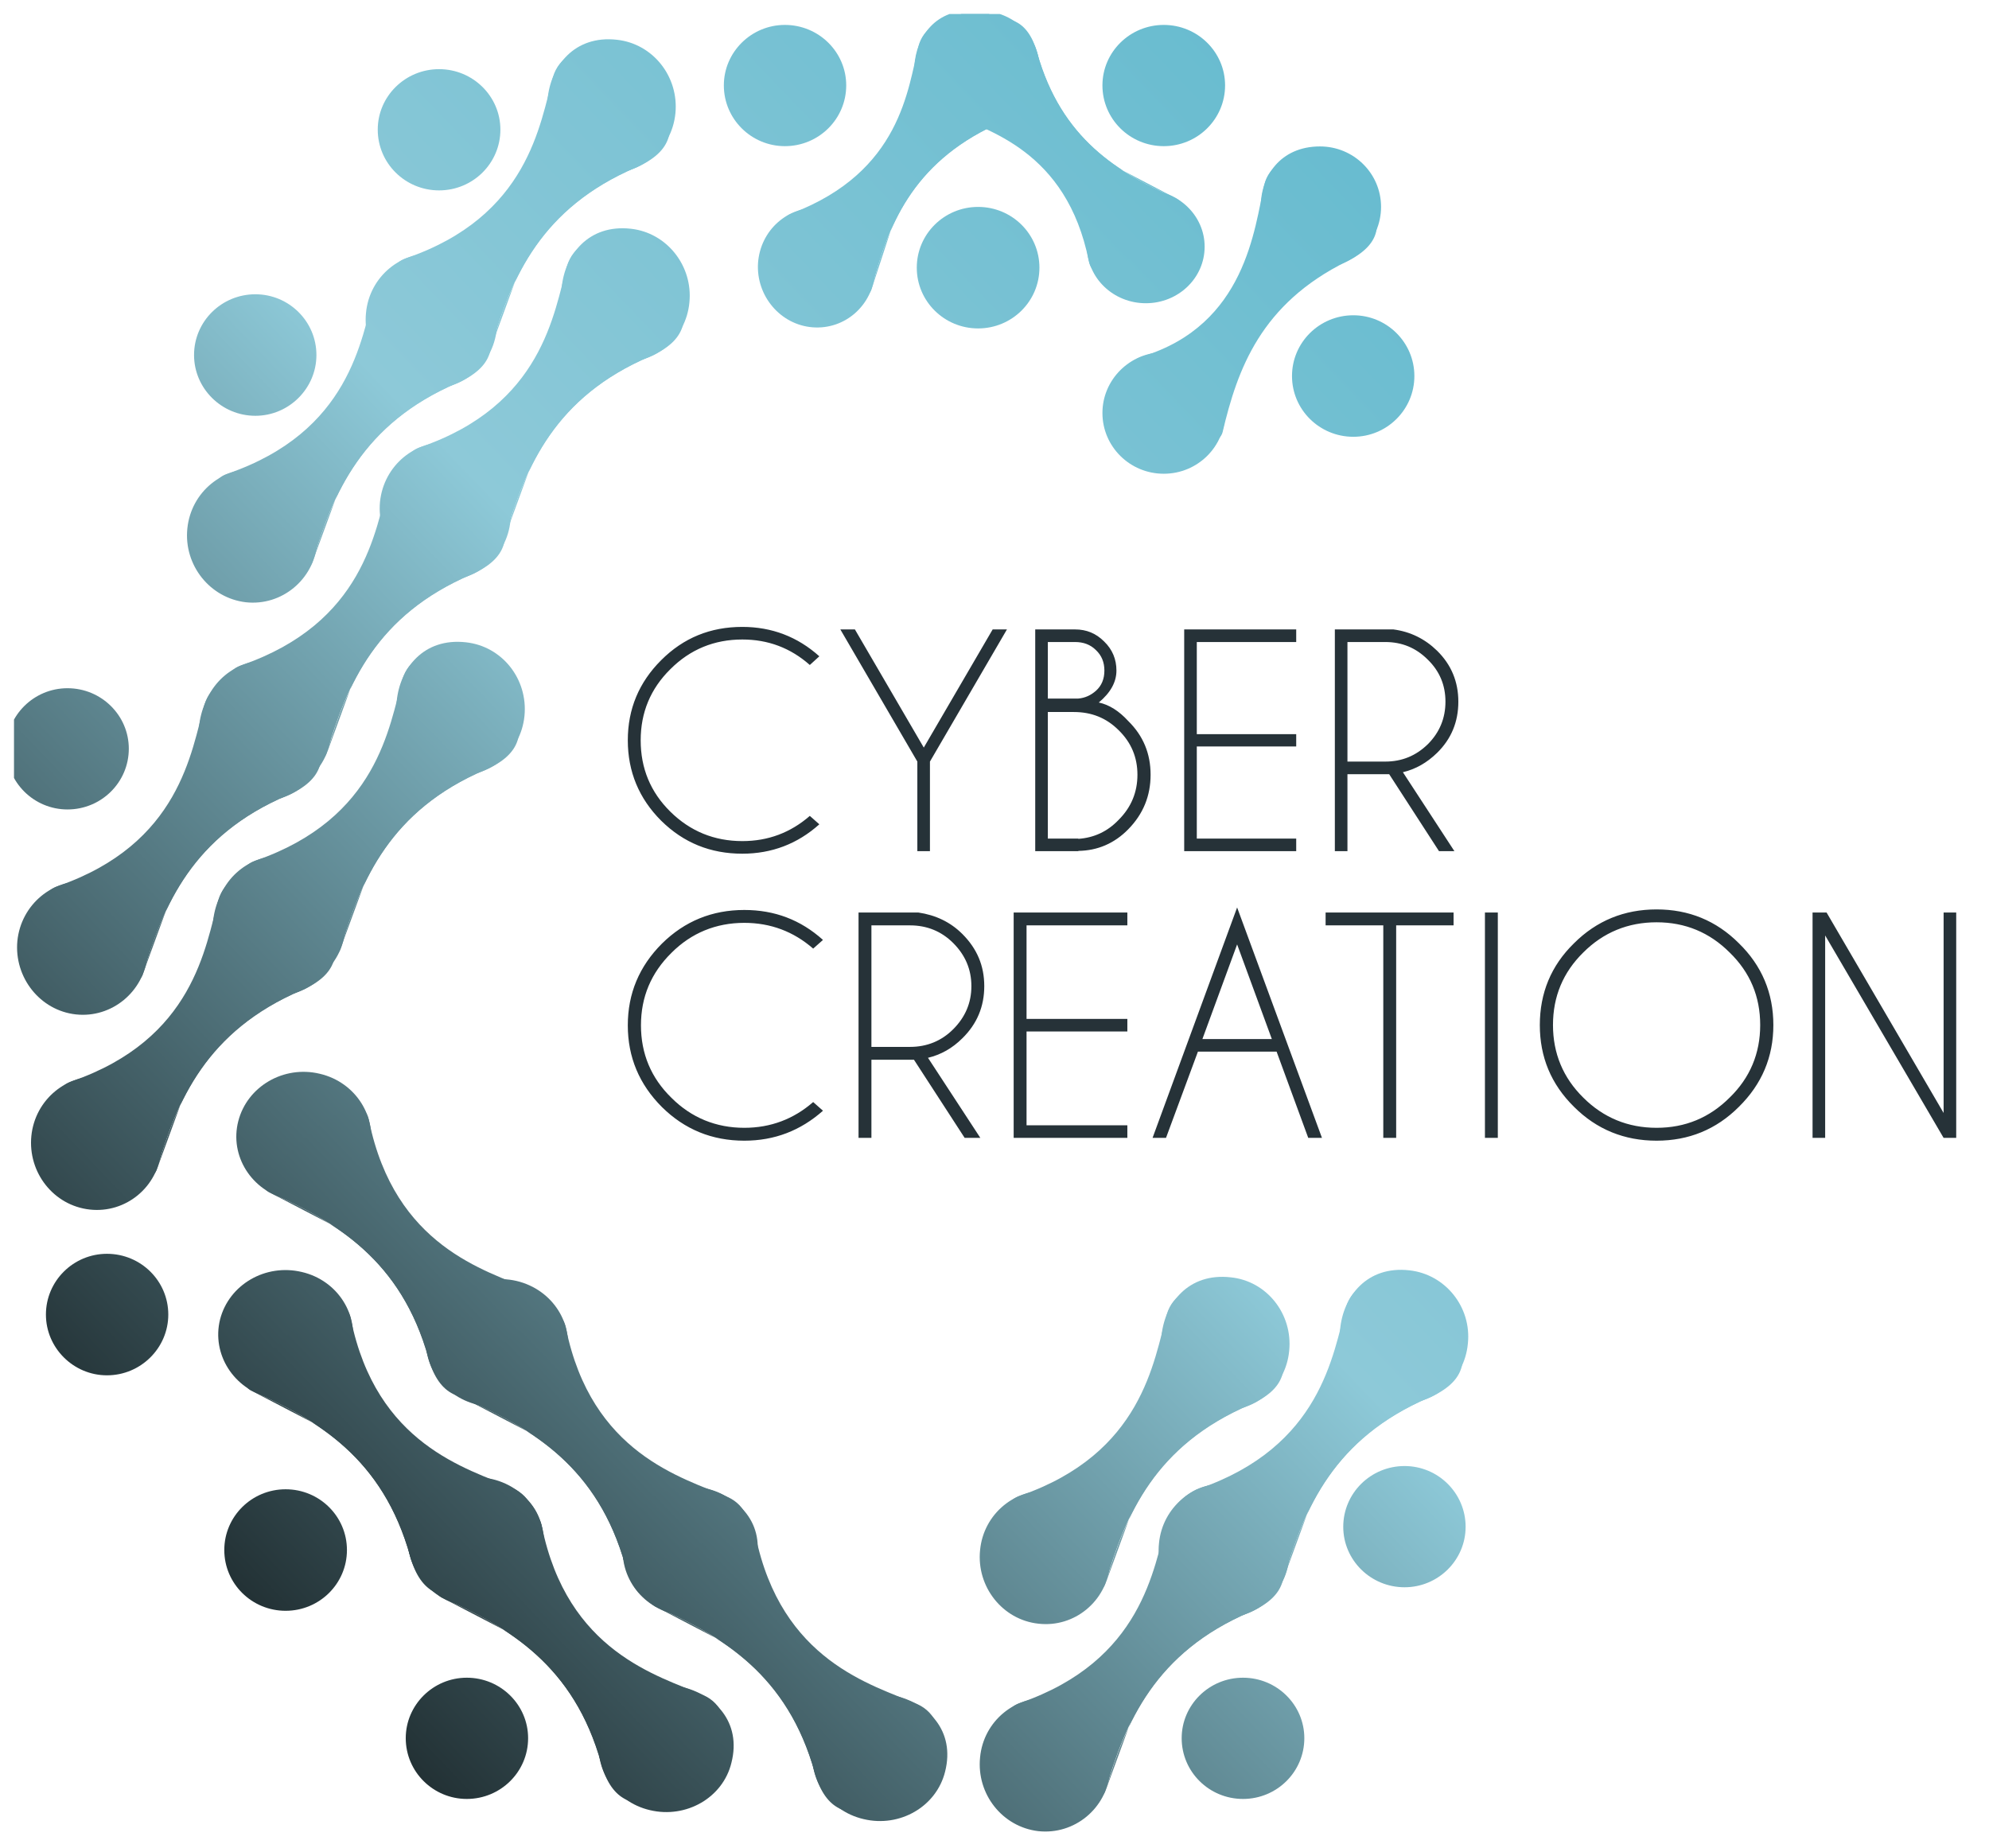<svg width="71.031" height="66" viewBox="0 0 71.031 66" fill="none" xmlns="http://www.w3.org/2000/svg" xmlns:xlink="http://www.w3.org/1999/xlink">
	<defs>
		<clipPath id="clip6_25895">
			<rect id="Logo" rx="0" width="70.029" height="65" transform="translate(0.5 0.5)" fill="white" fill-opacity="0"/>
		</clipPath>
		<linearGradient x1="60.377" y1="-5.303" x2="-5.681" y2="58.028" id="paint_linear_6_25810_0" gradientUnits="userSpaceOnUse">
			<stop stop-color="#55B5CB"/>
			<stop offset="0.51" stop-color="#8DC9D8"/>
			<stop offset="1" stop-color="#000000"/>
		</linearGradient>
		<linearGradient x1="61.399" y1="-4.259" x2="-4.659" y2="59.073" id="paint_linear_6_25811_0" gradientUnits="userSpaceOnUse">
			<stop stop-color="#55B5CB"/>
			<stop offset="0.51" stop-color="#8DC9D8"/>
			<stop offset="1" stop-color="#000000"/>
		</linearGradient>
		<linearGradient x1="64.011" y1="-1.589" x2="-2.048" y2="61.743" id="paint_linear_6_25812_0" gradientUnits="userSpaceOnUse">
			<stop stop-color="#55B5CB"/>
			<stop offset="0.51" stop-color="#8DC9D8"/>
			<stop offset="1" stop-color="#000000"/>
		</linearGradient>
		<linearGradient x1="85.621" y1="20.529" x2="19.563" y2="83.861" id="paint_linear_6_25813_0" gradientUnits="userSpaceOnUse">
			<stop stop-color="#55B5CB"/>
			<stop offset="0.51" stop-color="#8DC9D8"/>
			<stop offset="1" stop-color="#000000"/>
		</linearGradient>
		<linearGradient x1="86.648" y1="21.582" x2="20.59" y2="84.914" id="paint_linear_6_25814_0" gradientUnits="userSpaceOnUse">
			<stop stop-color="#55B5CB"/>
			<stop offset="0.51" stop-color="#8DC9D8"/>
			<stop offset="1" stop-color="#000000"/>
		</linearGradient>
		<linearGradient x1="73.243" y1="7.863" x2="7.184" y2="71.195" id="paint_linear_6_25815_0" gradientUnits="userSpaceOnUse">
			<stop stop-color="#55B5CB"/>
			<stop offset="0.51" stop-color="#8DC9D8"/>
			<stop offset="1" stop-color="#000000"/>
		</linearGradient>
		<linearGradient x1="66.72" y1="1.183" x2="0.661" y2="64.515" id="paint_linear_6_25816_0" gradientUnits="userSpaceOnUse">
			<stop stop-color="#55B5CB"/>
			<stop offset="0.51" stop-color="#8DC9D8"/>
			<stop offset="1" stop-color="#000000"/>
		</linearGradient>
		<linearGradient x1="59.391" y1="-6.316" x2="-6.668" y2="57.016" id="paint_linear_6_25817_0" gradientUnits="userSpaceOnUse">
			<stop stop-color="#55B5CB"/>
			<stop offset="0.51" stop-color="#8DC9D8"/>
			<stop offset="1" stop-color="#000000"/>
		</linearGradient>
		<linearGradient x1="55.571" y1="-10.221" x2="-10.487" y2="53.111" id="paint_linear_6_25818_0" gradientUnits="userSpaceOnUse">
			<stop stop-color="#55B5CB"/>
			<stop offset="0.51" stop-color="#8DC9D8"/>
			<stop offset="1" stop-color="#000000"/>
		</linearGradient>
		<linearGradient x1="55.499" y1="-10.297" x2="-10.559" y2="53.035" id="paint_linear_6_25819_0" gradientUnits="userSpaceOnUse">
			<stop stop-color="#55B5CB"/>
			<stop offset="0.51" stop-color="#8DC9D8"/>
			<stop offset="1" stop-color="#000000"/>
		</linearGradient>
		<linearGradient x1="48.955" y1="-16.994" x2="-17.103" y2="46.338" id="paint_linear_6_25820_0" gradientUnits="userSpaceOnUse">
			<stop stop-color="#55B5CB"/>
			<stop offset="0.51" stop-color="#8DC9D8"/>
			<stop offset="1" stop-color="#000000"/>
		</linearGradient>
		<linearGradient x1="60.843" y1="-4.828" x2="-5.215" y2="58.503" id="paint_linear_6_25821_0" gradientUnits="userSpaceOnUse">
			<stop stop-color="#55B5CB"/>
			<stop offset="0.51" stop-color="#8DC9D8"/>
			<stop offset="1" stop-color="#000000"/>
		</linearGradient>
		<linearGradient x1="52.012" y1="-13.866" x2="-14.046" y2="49.466" id="paint_linear_6_25822_0" gradientUnits="userSpaceOnUse">
			<stop stop-color="#55B5CB"/>
			<stop offset="0.51" stop-color="#8DC9D8"/>
			<stop offset="1" stop-color="#000000"/>
		</linearGradient>
		<linearGradient x1="58.096" y1="-7.642" x2="-7.962" y2="55.69" id="paint_linear_6_25823_0" gradientUnits="userSpaceOnUse">
			<stop stop-color="#55B5CB"/>
			<stop offset="0.51" stop-color="#8DC9D8"/>
			<stop offset="1" stop-color="#000000"/>
		</linearGradient>
		<linearGradient x1="54.594" y1="-11.225" x2="-11.464" y2="52.107" id="paint_linear_6_25824_0" gradientUnits="userSpaceOnUse">
			<stop stop-color="#55B5CB"/>
			<stop offset="0.51" stop-color="#8DC9D8"/>
			<stop offset="1" stop-color="#000000"/>
		</linearGradient>
		<linearGradient x1="54.451" y1="-11.371" x2="-11.607" y2="51.961" id="paint_linear_6_25825_0" gradientUnits="userSpaceOnUse">
			<stop stop-color="#55B5CB"/>
			<stop offset="0.51" stop-color="#8DC9D8"/>
			<stop offset="1" stop-color="#000000"/>
		</linearGradient>
		<linearGradient x1="51.895" y1="-13.989" x2="-14.163" y2="49.343" id="paint_linear_6_25826_0" gradientUnits="userSpaceOnUse">
			<stop stop-color="#55B5CB"/>
			<stop offset="0.51" stop-color="#8DC9D8"/>
			<stop offset="1" stop-color="#000000"/>
		</linearGradient>
		<linearGradient x1="52.784" y1="-13.077" x2="-13.274" y2="50.255" id="paint_linear_6_25827_0" gradientUnits="userSpaceOnUse">
			<stop stop-color="#55B5CB"/>
			<stop offset="0.51" stop-color="#8DC9D8"/>
			<stop offset="1" stop-color="#000000"/>
		</linearGradient>
		<linearGradient x1="52.291" y1="-13.583" x2="-13.768" y2="49.749" id="paint_linear_6_25828_0" gradientUnits="userSpaceOnUse">
			<stop stop-color="#55B5CB"/>
			<stop offset="0.51" stop-color="#8DC9D8"/>
			<stop offset="1" stop-color="#000000"/>
		</linearGradient>
		<linearGradient x1="52.473" y1="-13.395" x2="-13.585" y2="49.936" id="paint_linear_6_25829_0" gradientUnits="userSpaceOnUse">
			<stop stop-color="#55B5CB"/>
			<stop offset="0.51" stop-color="#8DC9D8"/>
			<stop offset="1" stop-color="#000000"/>
		</linearGradient>
		<linearGradient x1="82.945" y1="17.791" x2="16.887" y2="81.122" id="paint_linear_6_25830_0" gradientUnits="userSpaceOnUse">
			<stop stop-color="#55B5CB"/>
			<stop offset="0.51" stop-color="#8DC9D8"/>
			<stop offset="1" stop-color="#000000"/>
		</linearGradient>
		<linearGradient x1="83.705" y1="18.569" x2="17.647" y2="81.902" id="paint_linear_6_25831_0" gradientUnits="userSpaceOnUse">
			<stop stop-color="#55B5CB"/>
			<stop offset="0.51" stop-color="#8DC9D8"/>
			<stop offset="1" stop-color="#000000"/>
		</linearGradient>
		<linearGradient x1="83.275" y1="18.131" x2="17.216" y2="81.463" id="paint_linear_6_25832_0" gradientUnits="userSpaceOnUse">
			<stop stop-color="#55B5CB"/>
			<stop offset="0.51" stop-color="#8DC9D8"/>
			<stop offset="1" stop-color="#000000"/>
		</linearGradient>
		<linearGradient x1="83.497" y1="18.357" x2="17.439" y2="81.689" id="paint_linear_6_25833_0" gradientUnits="userSpaceOnUse">
			<stop stop-color="#55B5CB"/>
			<stop offset="0.51" stop-color="#8DC9D8"/>
			<stop offset="1" stop-color="#000000"/>
		</linearGradient>
		<linearGradient x1="82.173" y1="17.004" x2="16.115" y2="80.337" id="paint_linear_6_25834_0" gradientUnits="userSpaceOnUse">
			<stop stop-color="#55B5CB"/>
			<stop offset="0.51" stop-color="#8DC9D8"/>
			<stop offset="1" stop-color="#000000"/>
		</linearGradient>
		<linearGradient x1="82.937" y1="17.784" x2="16.879" y2="81.116" id="paint_linear_6_25835_0" gradientUnits="userSpaceOnUse">
			<stop stop-color="#55B5CB"/>
			<stop offset="0.51" stop-color="#8DC9D8"/>
			<stop offset="1" stop-color="#000000"/>
		</linearGradient>
		<linearGradient x1="82.508" y1="17.345" x2="16.45" y2="80.677" id="paint_linear_6_25836_0" gradientUnits="userSpaceOnUse">
			<stop stop-color="#55B5CB"/>
			<stop offset="0.51" stop-color="#8DC9D8"/>
			<stop offset="1" stop-color="#000000"/>
		</linearGradient>
		<linearGradient x1="82.729" y1="17.571" x2="16.671" y2="80.903" id="paint_linear_6_25837_0" gradientUnits="userSpaceOnUse">
			<stop stop-color="#55B5CB"/>
			<stop offset="0.51" stop-color="#8DC9D8"/>
			<stop offset="1" stop-color="#000000"/>
		</linearGradient>
		<linearGradient x1="79.21" y1="13.969" x2="13.152" y2="77.301" id="paint_linear_6_25838_0" gradientUnits="userSpaceOnUse">
			<stop stop-color="#55B5CB"/>
			<stop offset="0.51" stop-color="#8DC9D8"/>
			<stop offset="1" stop-color="#000000"/>
		</linearGradient>
		<linearGradient x1="79.971" y1="14.747" x2="13.912" y2="78.079" id="paint_linear_6_25839_0" gradientUnits="userSpaceOnUse">
			<stop stop-color="#55B5CB"/>
			<stop offset="0.51" stop-color="#8DC9D8"/>
			<stop offset="1" stop-color="#000000"/>
		</linearGradient>
		<linearGradient x1="79.54" y1="14.309" x2="13.481" y2="77.641" id="paint_linear_6_25840_0" gradientUnits="userSpaceOnUse">
			<stop stop-color="#55B5CB"/>
			<stop offset="0.51" stop-color="#8DC9D8"/>
			<stop offset="1" stop-color="#000000"/>
		</linearGradient>
		<linearGradient x1="79.762" y1="14.535" x2="13.704" y2="77.866" id="paint_linear_6_25841_0" gradientUnits="userSpaceOnUse">
			<stop stop-color="#55B5CB"/>
			<stop offset="0.51" stop-color="#8DC9D8"/>
			<stop offset="1" stop-color="#000000"/>
		</linearGradient>
		<linearGradient x1="48.516" y1="-17.444" x2="-17.543" y2="45.888" id="paint_linear_6_25842_0" gradientUnits="userSpaceOnUse">
			<stop stop-color="#55B5CB"/>
			<stop offset="0.51" stop-color="#8DC9D8"/>
			<stop offset="1" stop-color="#000000"/>
		</linearGradient>
		<linearGradient x1="44.663" y1="-21.389" x2="-21.395" y2="41.943" id="paint_linear_6_25843_0" gradientUnits="userSpaceOnUse">
			<stop stop-color="#55B5CB"/>
			<stop offset="0.51" stop-color="#8DC9D8"/>
			<stop offset="1" stop-color="#000000"/>
		</linearGradient>
		<linearGradient x1="43.777" y1="-22.297" x2="-22.282" y2="41.035" id="paint_linear_6_25844_0" gradientUnits="userSpaceOnUse">
			<stop stop-color="#55B5CB"/>
			<stop offset="0.51" stop-color="#8DC9D8"/>
			<stop offset="1" stop-color="#000000"/>
		</linearGradient>
		<linearGradient x1="46.31" y1="-19.702" x2="-19.748" y2="43.63" id="paint_linear_6_25845_0" gradientUnits="userSpaceOnUse">
			<stop stop-color="#55B5CB"/>
			<stop offset="0.51" stop-color="#8DC9D8"/>
			<stop offset="1" stop-color="#000000"/>
		</linearGradient>
		<linearGradient x1="47.073" y1="-18.923" x2="-18.985" y2="44.409" id="paint_linear_6_25846_0" gradientUnits="userSpaceOnUse">
			<stop stop-color="#55B5CB"/>
			<stop offset="0.51" stop-color="#8DC9D8"/>
			<stop offset="1" stop-color="#000000"/>
		</linearGradient>
		<linearGradient x1="46.643" y1="-19.361" x2="-19.415" y2="43.971" id="paint_linear_6_25847_0" gradientUnits="userSpaceOnUse">
			<stop stop-color="#55B5CB"/>
			<stop offset="0.51" stop-color="#8DC9D8"/>
			<stop offset="1" stop-color="#000000"/>
		</linearGradient>
		<linearGradient x1="46.865" y1="-19.136" x2="-19.194" y2="44.196" id="paint_linear_6_25848_0" gradientUnits="userSpaceOnUse">
			<stop stop-color="#55B5CB"/>
			<stop offset="0.51" stop-color="#8DC9D8"/>
			<stop offset="1" stop-color="#000000"/>
		</linearGradient>
		<linearGradient x1="47.109" y1="-18.886" x2="-18.95" y2="44.446" id="paint_linear_6_25849_0" gradientUnits="userSpaceOnUse">
			<stop stop-color="#55B5CB"/>
			<stop offset="0.51" stop-color="#8DC9D8"/>
			<stop offset="1" stop-color="#000000"/>
		</linearGradient>
		<linearGradient x1="47.872" y1="-18.107" x2="-18.187" y2="45.225" id="paint_linear_6_25850_0" gradientUnits="userSpaceOnUse">
			<stop stop-color="#55B5CB"/>
			<stop offset="0.51" stop-color="#8DC9D8"/>
			<stop offset="1" stop-color="#000000"/>
		</linearGradient>
		<linearGradient x1="47.438" y1="-18.545" x2="-18.62" y2="44.786" id="paint_linear_6_25851_0" gradientUnits="userSpaceOnUse">
			<stop stop-color="#55B5CB"/>
			<stop offset="0.51" stop-color="#8DC9D8"/>
			<stop offset="1" stop-color="#000000"/>
		</linearGradient>
		<linearGradient x1="47.659" y1="-18.319" x2="-18.399" y2="45.013" id="paint_linear_6_25852_0" gradientUnits="userSpaceOnUse">
			<stop stop-color="#55B5CB"/>
			<stop offset="0.51" stop-color="#8DC9D8"/>
			<stop offset="1" stop-color="#000000"/>
		</linearGradient>
		<linearGradient x1="49.956" y1="-15.971" x2="-16.102" y2="47.361" id="paint_linear_6_25853_0" gradientUnits="userSpaceOnUse">
			<stop stop-color="#55B5CB"/>
			<stop offset="0.51" stop-color="#8DC9D8"/>
			<stop offset="1" stop-color="#000000"/>
		</linearGradient>
		<linearGradient x1="50.719" y1="-15.192" x2="-15.34" y2="48.14" id="paint_linear_6_25854_0" gradientUnits="userSpaceOnUse">
			<stop stop-color="#55B5CB"/>
			<stop offset="0.51" stop-color="#8DC9D8"/>
			<stop offset="1" stop-color="#000000"/>
		</linearGradient>
		<linearGradient x1="50.29" y1="-15.63" x2="-15.768" y2="47.702" id="paint_linear_6_25855_0" gradientUnits="userSpaceOnUse">
			<stop stop-color="#55B5CB"/>
			<stop offset="0.51" stop-color="#8DC9D8"/>
			<stop offset="1" stop-color="#000000"/>
		</linearGradient>
		<linearGradient x1="50.511" y1="-15.405" x2="-15.547" y2="47.927" id="paint_linear_6_25856_0" gradientUnits="userSpaceOnUse">
			<stop stop-color="#55B5CB"/>
			<stop offset="0.51" stop-color="#8DC9D8"/>
			<stop offset="1" stop-color="#000000"/>
		</linearGradient>
		<linearGradient x1="50.801" y1="-15.106" x2="-15.257" y2="48.226" id="paint_linear_6_25857_0" gradientUnits="userSpaceOnUse">
			<stop stop-color="#55B5CB"/>
			<stop offset="0.51" stop-color="#8DC9D8"/>
			<stop offset="1" stop-color="#000000"/>
		</linearGradient>
		<linearGradient x1="51.562" y1="-14.328" x2="-14.497" y2="49.004" id="paint_linear_6_25858_0" gradientUnits="userSpaceOnUse">
			<stop stop-color="#55B5CB"/>
			<stop offset="0.51" stop-color="#8DC9D8"/>
			<stop offset="1" stop-color="#000000"/>
		</linearGradient>
		<linearGradient x1="51.134" y1="-14.766" x2="-14.924" y2="48.566" id="paint_linear_6_25859_0" gradientUnits="userSpaceOnUse">
			<stop stop-color="#55B5CB"/>
			<stop offset="0.51" stop-color="#8DC9D8"/>
			<stop offset="1" stop-color="#000000"/>
		</linearGradient>
		<linearGradient x1="51.353" y1="-14.54" x2="-14.705" y2="48.792" id="paint_linear_6_25860_0" gradientUnits="userSpaceOnUse">
			<stop stop-color="#55B5CB"/>
			<stop offset="0.51" stop-color="#8DC9D8"/>
			<stop offset="1" stop-color="#000000"/>
		</linearGradient>
		<linearGradient x1="51.602" y1="-14.286" x2="-14.456" y2="49.046" id="paint_linear_6_25861_0" gradientUnits="userSpaceOnUse">
			<stop stop-color="#55B5CB"/>
			<stop offset="0.51" stop-color="#8DC9D8"/>
			<stop offset="1" stop-color="#000000"/>
		</linearGradient>
		<linearGradient x1="52.364" y1="-13.507" x2="-13.694" y2="49.825" id="paint_linear_6_25862_0" gradientUnits="userSpaceOnUse">
			<stop stop-color="#55B5CB"/>
			<stop offset="0.51" stop-color="#8DC9D8"/>
			<stop offset="1" stop-color="#000000"/>
		</linearGradient>
		<linearGradient x1="51.935" y1="-13.945" x2="-14.123" y2="49.387" id="paint_linear_6_25863_0" gradientUnits="userSpaceOnUse">
			<stop stop-color="#55B5CB"/>
			<stop offset="0.51" stop-color="#8DC9D8"/>
			<stop offset="1" stop-color="#000000"/>
		</linearGradient>
		<linearGradient x1="52.157" y1="-13.72" x2="-13.901" y2="49.612" id="paint_linear_6_25864_0" gradientUnits="userSpaceOnUse">
			<stop stop-color="#55B5CB"/>
			<stop offset="0.51" stop-color="#8DC9D8"/>
			<stop offset="1" stop-color="#000000"/>
		</linearGradient>
		<linearGradient x1="54.559" y1="-11.259" x2="-11.498" y2="52.073" id="paint_linear_6_25865_0" gradientUnits="userSpaceOnUse">
			<stop stop-color="#55B5CB"/>
			<stop offset="0.51" stop-color="#8DC9D8"/>
			<stop offset="1" stop-color="#000000"/>
		</linearGradient>
		<linearGradient x1="55.32" y1="-10.481" x2="-10.738" y2="52.851" id="paint_linear_6_25866_0" gradientUnits="userSpaceOnUse">
			<stop stop-color="#55B5CB"/>
			<stop offset="0.51" stop-color="#8DC9D8"/>
			<stop offset="1" stop-color="#000000"/>
		</linearGradient>
		<linearGradient x1="54.891" y1="-10.918" x2="-11.168" y2="52.414" id="paint_linear_6_25867_0" gradientUnits="userSpaceOnUse">
			<stop stop-color="#55B5CB"/>
			<stop offset="0.51" stop-color="#8DC9D8"/>
			<stop offset="1" stop-color="#000000"/>
		</linearGradient>
		<linearGradient x1="55.112" y1="-10.693" x2="-10.946" y2="52.639" id="paint_linear_6_25868_0" gradientUnits="userSpaceOnUse">
			<stop stop-color="#55B5CB"/>
			<stop offset="0.51" stop-color="#8DC9D8"/>
			<stop offset="1" stop-color="#000000"/>
		</linearGradient>
		<linearGradient x1="55.358" y1="-10.441" x2="-10.7" y2="52.891" id="paint_linear_6_25869_0" gradientUnits="userSpaceOnUse">
			<stop stop-color="#55B5CB"/>
			<stop offset="0.51" stop-color="#8DC9D8"/>
			<stop offset="1" stop-color="#000000"/>
		</linearGradient>
		<linearGradient x1="56.122" y1="-9.662" x2="-9.937" y2="53.67" id="paint_linear_6_25870_0" gradientUnits="userSpaceOnUse">
			<stop stop-color="#55B5CB"/>
			<stop offset="0.51" stop-color="#8DC9D8"/>
			<stop offset="1" stop-color="#000000"/>
		</linearGradient>
		<linearGradient x1="55.692" y1="-10.1" x2="-10.366" y2="53.231" id="paint_linear_6_25871_0" gradientUnits="userSpaceOnUse">
			<stop stop-color="#55B5CB"/>
			<stop offset="0.51" stop-color="#8DC9D8"/>
			<stop offset="1" stop-color="#000000"/>
		</linearGradient>
		<linearGradient x1="55.913" y1="-9.875" x2="-10.145" y2="53.457" id="paint_linear_6_25872_0" gradientUnits="userSpaceOnUse">
			<stop stop-color="#55B5CB"/>
			<stop offset="0.51" stop-color="#8DC9D8"/>
			<stop offset="1" stop-color="#000000"/>
		</linearGradient>
		<linearGradient x1="66.549" y1="1.013" x2="0.491" y2="64.346" id="paint_linear_6_25873_0" gradientUnits="userSpaceOnUse">
			<stop stop-color="#55B5CB"/>
			<stop offset="0.51" stop-color="#8DC9D8"/>
			<stop offset="1" stop-color="#000000"/>
		</linearGradient>
		<linearGradient x1="59.583" y1="-6.118" x2="-6.475" y2="57.213" id="paint_linear_6_25874_0" gradientUnits="userSpaceOnUse">
			<stop stop-color="#55B5CB"/>
			<stop offset="0.51" stop-color="#8DC9D8"/>
			<stop offset="1" stop-color="#000000"/>
		</linearGradient>
		<linearGradient x1="63.593" y1="-2.013" x2="-2.466" y2="61.319" id="paint_linear_6_25875_0" gradientUnits="userSpaceOnUse">
			<stop stop-color="#55B5CB"/>
			<stop offset="0.51" stop-color="#8DC9D8"/>
			<stop offset="1" stop-color="#000000"/>
		</linearGradient>
		<linearGradient x1="63.761" y1="-1.844" x2="-2.297" y2="61.487" id="paint_linear_6_25876_0" gradientUnits="userSpaceOnUse">
			<stop stop-color="#55B5CB"/>
			<stop offset="0.51" stop-color="#8DC9D8"/>
			<stop offset="1" stop-color="#000000"/>
		</linearGradient>
		<linearGradient x1="73.684" y1="8.316" x2="7.626" y2="71.648" id="paint_linear_6_25877_0" gradientUnits="userSpaceOnUse">
			<stop stop-color="#55B5CB"/>
			<stop offset="0.51" stop-color="#8DC9D8"/>
			<stop offset="1" stop-color="#000000"/>
		</linearGradient>
		<linearGradient x1="66.715" y1="1.184" x2="0.657" y2="64.516" id="paint_linear_6_25878_0" gradientUnits="userSpaceOnUse">
			<stop stop-color="#55B5CB"/>
			<stop offset="0.51" stop-color="#8DC9D8"/>
			<stop offset="1" stop-color="#000000"/>
		</linearGradient>
		<linearGradient x1="70.727" y1="5.289" x2="4.67" y2="68.621" id="paint_linear_6_25879_0" gradientUnits="userSpaceOnUse">
			<stop stop-color="#55B5CB"/>
			<stop offset="0.51" stop-color="#8DC9D8"/>
			<stop offset="1" stop-color="#000000"/>
		</linearGradient>
		<linearGradient x1="70.896" y1="5.458" x2="4.838" y2="68.79" id="paint_linear_6_25880_0" gradientUnits="userSpaceOnUse">
			<stop stop-color="#55B5CB"/>
			<stop offset="0.51" stop-color="#8DC9D8"/>
			<stop offset="1" stop-color="#000000"/>
		</linearGradient>
		<linearGradient x1="80.694" y1="15.491" x2="14.636" y2="78.823" id="paint_linear_6_25881_0" gradientUnits="userSpaceOnUse">
			<stop stop-color="#55B5CB"/>
			<stop offset="0.51" stop-color="#8DC9D8"/>
			<stop offset="1" stop-color="#000000"/>
		</linearGradient>
		<linearGradient x1="73.726" y1="8.359" x2="7.668" y2="71.691" id="paint_linear_6_25882_0" gradientUnits="userSpaceOnUse">
			<stop stop-color="#55B5CB"/>
			<stop offset="0.51" stop-color="#8DC9D8"/>
			<stop offset="1" stop-color="#000000"/>
		</linearGradient>
		<linearGradient x1="77.742" y1="12.465" x2="11.684" y2="75.797" id="paint_linear_6_25883_0" gradientUnits="userSpaceOnUse">
			<stop stop-color="#55B5CB"/>
			<stop offset="0.51" stop-color="#8DC9D8"/>
			<stop offset="1" stop-color="#000000"/>
		</linearGradient>
		<linearGradient x1="77.906" y1="12.633" x2="11.848" y2="75.964" id="paint_linear_6_25884_0" gradientUnits="userSpaceOnUse">
			<stop stop-color="#55B5CB"/>
			<stop offset="0.51" stop-color="#8DC9D8"/>
			<stop offset="1" stop-color="#000000"/>
		</linearGradient>
		<linearGradient x1="69.811" y1="4.347" x2="3.753" y2="67.678" id="paint_linear_6_25885_0" gradientUnits="userSpaceOnUse">
			<stop stop-color="#55B5CB"/>
			<stop offset="0.51" stop-color="#8DC9D8"/>
			<stop offset="1" stop-color="#000000"/>
		</linearGradient>
		<linearGradient x1="62.843" y1="-2.785" x2="-3.215" y2="60.547" id="paint_linear_6_25886_0" gradientUnits="userSpaceOnUse">
			<stop stop-color="#55B5CB"/>
			<stop offset="0.51" stop-color="#8DC9D8"/>
			<stop offset="1" stop-color="#000000"/>
		</linearGradient>
		<linearGradient x1="66.851" y1="1.321" x2="0.793" y2="64.652" id="paint_linear_6_25887_0" gradientUnits="userSpaceOnUse">
			<stop stop-color="#55B5CB"/>
			<stop offset="0.51" stop-color="#8DC9D8"/>
			<stop offset="1" stop-color="#000000"/>
		</linearGradient>
		<linearGradient x1="67.015" y1="1.489" x2="0.957" y2="64.821" id="paint_linear_6_25888_0" gradientUnits="userSpaceOnUse">
			<stop stop-color="#55B5CB"/>
			<stop offset="0.51" stop-color="#8DC9D8"/>
			<stop offset="1" stop-color="#000000"/>
		</linearGradient>
		<linearGradient x1="76.842" y1="11.546" x2="10.784" y2="74.878" id="paint_linear_6_25889_0" gradientUnits="userSpaceOnUse">
			<stop stop-color="#55B5CB"/>
			<stop offset="0.51" stop-color="#8DC9D8"/>
			<stop offset="1" stop-color="#000000"/>
		</linearGradient>
		<linearGradient x1="69.873" y1="4.414" x2="3.815" y2="67.746" id="paint_linear_6_25890_0" gradientUnits="userSpaceOnUse">
			<stop stop-color="#55B5CB"/>
			<stop offset="0.51" stop-color="#8DC9D8"/>
			<stop offset="1" stop-color="#000000"/>
		</linearGradient>
		<linearGradient x1="73.885" y1="8.52" x2="7.827" y2="71.852" id="paint_linear_6_25891_0" gradientUnits="userSpaceOnUse">
			<stop stop-color="#55B5CB"/>
			<stop offset="0.51" stop-color="#8DC9D8"/>
			<stop offset="1" stop-color="#000000"/>
		</linearGradient>
		<linearGradient x1="74.052" y1="8.688" x2="7.993" y2="72.02" id="paint_linear_6_25892_0" gradientUnits="userSpaceOnUse">
			<stop stop-color="#55B5CB"/>
			<stop offset="0.51" stop-color="#8DC9D8"/>
			<stop offset="1" stop-color="#000000"/>
		</linearGradient>
	</defs>
	<rect id="Logo" rx="0" width="70.029" height="65" transform="translate(0.5 0.5)" fill="#FFFFFF" fill-opacity="0"/>
	<g clip-path="url(#clip6_25895)">
		<path id="Vector" d="M49.32 7.39C49.32 8.59 48.34 9.56 47.14 9.56C44.36 9.56 44.28 5.23 47.14 5.23C48.34 5.23 49.32 6.19 49.32 7.39Z" fill="url(#paint_linear_6_25810_0)" fill-opacity="1" fill-rule="nonzero"/>
		<path id="Vector" d="M41.56 16.92C42.77 16.92 43.75 15.95 43.75 14.75C43.75 13.56 42.77 12.58 41.56 12.58C40.35 12.58 39.37 13.56 39.37 14.75C39.37 15.95 40.35 16.92 41.56 16.92Z" fill="url(#paint_linear_6_25811_0)" fill-opacity="1" fill-rule="nonzero"/>
		<path id="Vector" d="M48.33 15.6C49.53 15.6 50.51 14.63 50.51 13.43C50.51 12.23 49.53 11.26 48.33 11.26C47.12 11.26 46.14 12.23 46.14 13.43C46.14 14.63 47.12 15.6 48.33 15.6Z" fill="url(#paint_linear_6_25812_0)" fill-opacity="1" fill-rule="nonzero"/>
		<path id="Vector" d="M50.16 56.69C51.36 56.69 52.34 55.72 52.34 54.53C52.34 53.33 51.36 52.36 50.16 52.36C48.95 52.36 47.97 53.33 47.97 54.53C47.97 55.72 48.95 56.69 50.16 56.69Z" fill="url(#paint_linear_6_25813_0)" fill-opacity="1" fill-rule="nonzero"/>
		<path id="Vector" d="M44.39 64.25C45.6 64.25 46.58 63.28 46.58 62.08C46.58 60.89 45.6 59.92 44.39 59.92C43.18 59.92 42.2 60.89 42.2 62.08C42.2 63.28 43.18 64.25 44.39 64.25Z" fill="url(#paint_linear_6_25814_0)" fill-opacity="1" fill-rule="nonzero"/>
		<path id="Vector" d="M16.67 64.25C17.88 64.25 18.86 63.28 18.86 62.08C18.86 60.89 17.88 59.92 16.67 59.92C15.47 59.92 14.49 60.89 14.49 62.08C14.49 63.28 15.47 64.25 16.67 64.25Z" fill="url(#paint_linear_6_25815_0)" fill-opacity="1" fill-rule="nonzero"/>
		<path id="Vector" d="M10.2 57.53C11.41 57.53 12.39 56.56 12.39 55.36C12.39 54.16 11.41 53.19 10.2 53.19C8.99 53.19 8.01 54.16 8.01 55.36C8.01 56.56 8.99 57.53 10.2 57.53Z" fill="url(#paint_linear_6_25816_0)" fill-opacity="1" fill-rule="nonzero"/>
		<path id="Vector" d="M3.82 49.12C5.03 49.12 6.01 48.14 6.01 46.95C6.01 45.75 5.03 44.78 3.82 44.78C2.62 44.78 1.64 45.75 1.64 46.95C1.64 48.14 2.62 49.12 3.82 49.12Z" fill="url(#paint_linear_6_25817_0)" fill-opacity="1" fill-rule="nonzero"/>
		<path id="Vector" d="M34.93 11.73C36.14 11.73 37.12 10.76 37.12 9.56C37.12 8.36 36.14 7.39 34.93 7.39C33.72 7.39 32.74 8.36 32.74 9.56C32.74 10.76 33.72 11.73 34.93 11.73Z" fill="url(#paint_linear_6_25818_0)" fill-opacity="1" fill-rule="nonzero"/>
		<path id="Vector" d="M41.56 5.22C42.77 5.22 43.75 4.25 43.75 3.05C43.75 1.86 42.77 0.89 41.56 0.89C40.35 0.89 39.37 1.86 39.37 3.05C39.37 4.25 40.35 5.22 41.56 5.22Z" fill="url(#paint_linear_6_25819_0)" fill-opacity="1" fill-rule="nonzero"/>
		<path id="Vector" d="M28.03 5.22C29.24 5.22 30.22 4.25 30.22 3.05C30.22 1.86 29.24 0.89 28.03 0.89C26.83 0.89 25.85 1.86 25.85 3.05C25.85 4.25 26.83 5.22 28.03 5.22Z" fill="url(#paint_linear_6_25820_0)" fill-opacity="1" fill-rule="nonzero"/>
		<path id="Vector" d="M43.34 15.77C43.49 15.72 43.62 15.59 43.66 15.44C44.19 13.19 45.02 10.85 48.11 9.33C50.54 8.14 48.25 6.15 46.64 5.71C45.98 5.52 45.3 5.94 45.15 6.6C44.8 8.15 44.49 11.6 40.8 12.73C39.38 13.16 42.39 15.22 42.39 15.22L43.34 15.77Z" fill="url(#paint_linear_6_25821_0)" fill-opacity="1" fill-rule="nonzero"/>
		<path id="Vector" d="M35.53 0.45C36.65 0.72 37.33 1.81 37.06 2.9C36.42 5.37 32.32 4.48 32.98 1.92C33.26 0.84 34.4 0.18 35.53 0.45Z" fill="url(#paint_linear_6_25822_0)" fill-opacity="1" fill-rule="nonzero"/>
		<path id="Vector" d="M40.92 10.83C42.08 10.83 43.02 9.93 43.02 8.81C43.02 7.7 42.08 6.79 40.92 6.79C39.76 6.79 38.82 7.7 38.82 8.81C38.82 9.93 39.76 10.83 40.92 10.83Z" fill="url(#paint_linear_6_25823_0)" fill-opacity="1" fill-rule="nonzero"/>
		<path id="Vector" d="M42.22 7.41C42.2 7.26 42.11 7.13 41.97 7.07C39.94 6.17 37.89 4.97 37.04 1.89C36.38 -0.52 34.05 1.17 33.32 2.54C33.01 3.1 33.26 3.77 33.86 4.04C35.26 4.65 38.09 5.38 38.88 9.31C39.16 10.72 41.5 8.17 41.5 8.17L42.22 7.41Z" fill="url(#paint_linear_6_25824_0)" fill-opacity="1" fill-rule="nonzero"/>
		<path id="Vector" d="M41.97 7.07C39.94 6.17 37.91 4.97 37.04 1.89C36.65 0.47 34.05 1.17 33.32 2.54L41.97 7.07Z" fill="url(#paint_linear_6_25825_0)" fill-opacity="1" fill-rule="nonzero"/>
		<path id="Vector" d="M36.75 2.68C36.67 3.86 35.68 4.74 34.52 4.65C31.89 4.45 32.08 0.18 34.8 0.39C35.95 0.49 36.82 1.51 36.75 2.68Z" fill="url(#paint_linear_6_25826_0)" fill-opacity="1" fill-rule="nonzero"/>
		<path id="Vector" d="M31.25 9.72C31.17 10.9 30.18 11.78 29.02 11.69C27.87 11.6 27 10.57 27.07 9.4C27.15 8.22 28.14 7.34 29.3 7.43C30.46 7.52 31.32 8.54 31.25 9.72Z" fill="url(#paint_linear_6_25827_0)" fill-opacity="1" fill-rule="nonzero"/>
		<path id="Vector" d="M30.82 10.62C30.97 10.57 31.09 10.46 31.13 10.31C31.69 8.11 32.55 5.84 35.54 4.46C37.89 3.37 35.75 1.33 34.23 0.84C33.6 0.64 32.96 1 32.8 1.66C32.42 3.17 32.17 6.13 28.3 7.61C26.92 8.14 29.92 10.04 29.92 10.04L30.82 10.62Z" fill="url(#paint_linear_6_25828_0)" fill-opacity="1" fill-rule="nonzero"/>
		<path id="Vector" d="M31.13 10.31C31.69 8.11 32.55 5.86 35.54 4.46C36.92 3.81 35.75 1.33 34.23 0.84L31.13 10.31Z" fill="url(#paint_linear_6_25829_0)" fill-opacity="1" fill-rule="nonzero"/>
		<path id="Vector" d="M46.04 55.65C45.92 56.95 44.77 57.9 43.49 57.76C40.54 57.43 40.92 52.68 43.95 53.02C45.24 53.16 46.17 54.33 46.04 55.65Z" fill="url(#paint_linear_6_25830_0)" fill-opacity="1" fill-rule="nonzero"/>
		<path id="Vector" d="M39.64 63.29C39.52 64.59 38.37 65.54 37.08 65.4C35.8 65.25 34.87 64.08 35 62.77C35.12 61.46 36.28 60.52 37.56 60.66C38.84 60.8 39.77 61.98 39.64 63.29Z" fill="url(#paint_linear_6_25831_0)" fill-opacity="1" fill-rule="nonzero"/>
		<path id="Vector" d="M39.13 64.28C39.3 64.23 39.43 64.11 39.48 63.94C40.19 61.51 41.23 59.02 44.63 57.58C47.29 56.45 44.98 54.1 43.3 53.49C42.61 53.24 41.87 53.63 41.67 54.35C41.2 56.01 40.8 59.31 36.43 60.82C34.87 61.36 38.15 63.59 38.15 63.59L39.13 64.28Z" fill="url(#paint_linear_6_25832_0)" fill-opacity="1" fill-rule="nonzero"/>
		<path id="Vector" d="M39.49 63.93C40.2 61.51 41.25 59.03 44.64 57.57C46.2 56.9 44.99 54.09 43.31 53.49L39.49 63.93Z" fill="url(#paint_linear_6_25833_0)" fill-opacity="1" fill-rule="nonzero"/>
		<path id="Vector" d="M52.42 47.99C52.3 49.3 51.15 50.25 49.87 50.1C46.92 49.78 47.3 45.03 50.33 45.37C51.62 45.51 52.56 46.69 52.42 47.99Z" fill="url(#paint_linear_6_25834_0)" fill-opacity="1" fill-rule="nonzero"/>
		<path id="Vector" d="M46.03 55.64C45.91 56.95 44.76 57.89 43.47 57.75C42.19 57.61 41.25 56.43 41.39 55.12C41.51 53.82 42.66 52.87 43.94 53.01C45.23 53.16 46.16 54.33 46.03 55.64Z" fill="url(#paint_linear_6_25835_0)" fill-opacity="1" fill-rule="nonzero"/>
		<path id="Vector" d="M45.52 56.62C45.69 56.58 45.82 56.46 45.87 56.29C46.59 53.86 47.63 51.36 51.02 49.92C53.69 48.8 51.37 46.44 49.69 45.84C49 45.58 48.27 45.98 48.07 46.69C47.6 48.36 47.19 51.66 42.82 53.17C41.26 53.71 44.54 55.94 44.54 55.94L45.52 56.62Z" fill="url(#paint_linear_6_25836_0)" fill-opacity="1" fill-rule="nonzero"/>
		<path id="Vector" d="M45.87 56.29C46.59 53.86 47.64 51.38 51.02 49.92C52.59 49.25 51.37 46.44 49.69 45.84L45.87 56.29Z" fill="url(#paint_linear_6_25837_0)" fill-opacity="1" fill-rule="nonzero"/>
		<path id="Vector" d="M46.04 48.24C45.92 49.55 44.77 50.5 43.49 50.35C40.54 50.03 40.92 45.28 43.95 45.62C45.24 45.75 46.17 46.93 46.04 48.24Z" fill="url(#paint_linear_6_25838_0)" fill-opacity="1" fill-rule="nonzero"/>
		<path id="Vector" d="M39.64 55.88C39.52 57.19 38.37 58.14 37.08 57.99C35.8 57.85 34.87 56.67 35 55.37C35.12 54.06 36.28 53.11 37.56 53.26C38.83 53.4 39.77 54.58 39.64 55.88Z" fill="url(#paint_linear_6_25839_0)" fill-opacity="1" fill-rule="nonzero"/>
		<path id="Vector" d="M39.13 56.87C39.3 56.83 39.43 56.71 39.48 56.54C40.19 54.11 41.23 51.61 44.63 50.17C47.29 49.05 44.98 46.69 43.3 46.09C42.61 45.83 41.87 46.23 41.67 46.94C41.2 48.61 40.8 51.91 36.43 53.42C34.87 53.96 38.15 56.19 38.15 56.19L39.13 56.87Z" fill="url(#paint_linear_6_25840_0)" fill-opacity="1" fill-rule="nonzero"/>
		<path id="Vector" d="M39.49 56.53C40.2 54.1 41.25 51.62 44.64 50.17C46.2 49.5 44.99 46.69 43.31 46.08L39.49 56.53Z" fill="url(#paint_linear_6_25841_0)" fill-opacity="1" fill-rule="nonzero"/>
		<path id="Vector" d="M2.41 28.91C3.62 28.91 4.6 27.94 4.6 26.74C4.6 25.55 3.62 24.58 2.41 24.58C1.21 24.58 0.23 25.55 0.23 26.74C0.23 27.94 1.21 28.91 2.41 28.91Z" fill="url(#paint_linear_6_25842_0)" fill-opacity="1" fill-rule="nonzero"/>
		<path id="Vector" d="M9.12 14.85C10.32 14.85 11.3 13.87 11.3 12.68C11.3 11.48 10.32 10.51 9.12 10.51C7.91 10.51 6.93 11.48 6.93 12.68C6.93 13.87 7.91 14.85 9.12 14.85Z" fill="url(#paint_linear_6_25843_0)" fill-opacity="1" fill-rule="nonzero"/>
		<path id="Vector" d="M15.68 6.8C16.89 6.8 17.87 5.83 17.87 4.63C17.87 3.44 16.89 2.47 15.68 2.47C14.47 2.47 13.49 3.44 13.49 4.63C13.49 5.83 14.47 6.8 15.68 6.8Z" fill="url(#paint_linear_6_25844_0)" fill-opacity="1" fill-rule="nonzero"/>
		<path id="Vector" d="M24.12 4.05C23.99 5.36 22.84 6.3 21.56 6.16C18.62 5.84 19 1.08 22.03 1.42C23.32 1.56 24.25 2.74 24.12 4.05Z" fill="url(#paint_linear_6_25845_0)" fill-opacity="1" fill-rule="nonzero"/>
		<path id="Vector" d="M17.71 11.69C17.59 13 16.44 13.95 15.16 13.81C13.87 13.66 12.94 12.49 13.07 11.18C13.19 9.87 14.35 8.92 15.63 9.07C16.91 9.21 17.85 10.39 17.71 11.69Z" fill="url(#paint_linear_6_25846_0)" fill-opacity="1" fill-rule="nonzero"/>
		<path id="Vector" d="M17.21 12.68C17.37 12.63 17.51 12.51 17.56 12.34C18.27 9.91 19.31 7.42 22.71 5.98C25.37 4.85 23.06 2.5 21.38 1.89C20.69 1.64 19.95 2.03 19.75 2.75C19.28 4.42 18.88 7.72 14.51 9.22C12.94 9.76 16.23 11.99 16.23 11.99L17.21 12.68Z" fill="url(#paint_linear_6_25847_0)" fill-opacity="1" fill-rule="nonzero"/>
		<path id="Vector" d="M17.56 12.34C18.27 9.91 19.32 7.44 22.71 5.98C24.27 5.31 23.06 2.5 21.38 1.89L17.56 12.34Z" fill="url(#paint_linear_6_25848_0)" fill-opacity="1" fill-rule="nonzero"/>
		<path id="Vector" d="M17.74 11.75C17.61 13.06 16.46 14 15.18 13.86C12.24 13.54 12.62 8.79 15.65 9.12C16.93 9.27 17.87 10.44 17.74 11.75Z" fill="url(#paint_linear_6_25849_0)" fill-opacity="1" fill-rule="nonzero"/>
		<path id="Vector" d="M11.33 19.4C11.21 20.7 10.06 21.65 8.78 21.51C7.5 21.36 6.56 20.19 6.69 18.88C6.82 17.57 7.97 16.63 9.25 16.77C10.53 16.91 11.46 18.09 11.33 19.4Z" fill="url(#paint_linear_6_25850_0)" fill-opacity="1" fill-rule="nonzero"/>
		<path id="Vector" d="M10.82 20.38C10.99 20.34 11.12 20.21 11.17 20.04C11.89 17.62 12.93 15.12 16.32 13.68C18.99 12.55 16.67 10.2 15 9.6C14.3 9.34 13.57 9.73 13.37 10.45C12.9 12.12 12.5 15.42 8.12 16.92C6.56 17.47 9.84 19.69 9.84 19.69L10.82 20.38Z" fill="url(#paint_linear_6_25851_0)" fill-opacity="1" fill-rule="nonzero"/>
		<path id="Vector" d="M11.17 20.04C11.89 17.62 12.94 15.14 16.32 13.68C17.89 13.01 16.67 10.2 15 9.6L11.17 20.04Z" fill="url(#paint_linear_6_25852_0)" fill-opacity="1" fill-rule="nonzero"/>
		<path id="Vector" d="M24.62 10.8C24.5 12.11 23.35 13.05 22.07 12.91C19.12 12.58 19.5 7.83 22.53 8.17C23.81 8.31 24.75 9.49 24.62 10.8Z" fill="url(#paint_linear_6_25853_0)" fill-opacity="1" fill-rule="nonzero"/>
		<path id="Vector" d="M18.22 18.44C18.09 19.75 16.94 20.7 15.66 20.55C14.38 20.41 13.45 19.23 13.57 17.93C13.7 16.62 14.85 15.67 16.13 15.82C17.41 15.95 18.35 17.13 18.22 18.44Z" fill="url(#paint_linear_6_25854_0)" fill-opacity="1" fill-rule="nonzero"/>
		<path id="Vector" d="M17.71 19.43C17.88 19.38 18.01 19.26 18.06 19.09C18.78 16.66 19.82 14.17 23.21 12.73C25.87 11.6 23.56 9.25 21.88 8.64C21.19 8.39 20.46 8.78 20.25 9.5C19.78 11.17 19.38 14.47 15.01 15.97C13.45 16.51 16.73 18.74 16.73 18.74L17.71 19.43Z" fill="url(#paint_linear_6_25855_0)" fill-opacity="1" fill-rule="nonzero"/>
		<path id="Vector" d="M18.06 19.09C18.78 16.66 19.82 14.18 23.21 12.73C24.78 12.06 23.56 9.25 21.88 8.64L18.06 19.09Z" fill="url(#paint_linear_6_25856_0)" fill-opacity="1" fill-rule="nonzero"/>
		<path id="Vector" d="M18.23 18.59C18.11 19.89 16.96 20.84 15.68 20.7C12.73 20.37 13.11 15.62 16.14 15.96C17.43 16.1 18.37 17.28 18.23 18.59Z" fill="url(#paint_linear_6_25857_0)" fill-opacity="1" fill-rule="nonzero"/>
		<path id="Vector" d="M11.83 26.23C11.71 27.54 10.56 28.49 9.28 28.34C8 28.2 7.06 27.02 7.19 25.72C7.32 24.41 8.47 23.46 9.75 23.6C11.03 23.75 11.96 24.93 11.83 26.23Z" fill="url(#paint_linear_6_25858_0)" fill-opacity="1" fill-rule="nonzero"/>
		<path id="Vector" d="M11.32 27.22C11.49 27.17 11.62 27.05 11.67 26.88C12.39 24.45 13.43 21.96 16.82 20.52C19.49 19.39 17.17 17.04 15.5 16.43C14.8 16.18 14.07 16.57 13.87 17.29C13.4 18.95 13 22.25 8.62 23.76C7.06 24.3 10.34 26.53 10.34 26.53L11.32 27.22Z" fill="url(#paint_linear_6_25859_0)" fill-opacity="1" fill-rule="nonzero"/>
		<path id="Vector" d="M11.68 26.88C12.39 24.45 13.44 21.97 16.83 20.52C18.39 19.84 17.18 17.04 15.5 16.43L11.68 26.88Z" fill="url(#paint_linear_6_25860_0)" fill-opacity="1" fill-rule="nonzero"/>
		<path id="Vector" d="M11.67 26.48C11.55 27.78 10.4 28.73 9.12 28.59C6.17 28.26 6.55 23.51 9.58 23.85C10.86 23.99 11.8 25.16 11.67 26.48Z" fill="url(#paint_linear_6_25861_0)" fill-opacity="1" fill-rule="nonzero"/>
		<path id="Vector" d="M5.27 34.12C5.14 35.42 3.99 36.37 2.71 36.23C1.43 36.09 0.5 34.91 0.62 33.61C0.75 32.3 1.9 31.35 3.18 31.49C4.46 31.64 5.4 32.81 5.27 34.12Z" fill="url(#paint_linear_6_25862_0)" fill-opacity="1" fill-rule="nonzero"/>
		<path id="Vector" d="M4.76 35.11C4.93 35.06 5.06 34.94 5.11 34.77C5.83 32.34 6.87 29.84 10.26 28.41C12.92 27.28 10.61 24.93 8.93 24.32C8.24 24.07 7.51 24.46 7.3 25.17C6.83 26.84 6.43 30.14 2.06 31.65C0.5 32.19 3.78 34.42 3.78 34.42L4.76 35.11Z" fill="url(#paint_linear_6_25863_0)" fill-opacity="1" fill-rule="nonzero"/>
		<path id="Vector" d="M5.11 34.76C5.83 32.33 6.87 29.86 10.26 28.4C11.83 27.73 10.61 24.92 8.93 24.32L5.11 34.76Z" fill="url(#paint_linear_6_25864_0)" fill-opacity="1" fill-rule="nonzero"/>
		<path id="Vector" d="M18.73 25.57C18.6 26.87 17.46 27.82 16.17 27.68C13.23 27.35 13.61 22.6 16.64 22.94C17.93 23.08 18.86 24.25 18.73 25.57Z" fill="url(#paint_linear_6_25865_0)" fill-opacity="1" fill-rule="nonzero"/>
		<path id="Vector" d="M12.33 33.21C12.21 34.52 11.06 35.47 9.77 35.32C8.49 35.18 7.55 34 7.69 32.7C7.81 31.39 8.96 30.44 10.25 30.58C11.53 30.73 12.46 31.9 12.33 33.21Z" fill="url(#paint_linear_6_25866_0)" fill-opacity="1" fill-rule="nonzero"/>
		<path id="Vector" d="M11.82 34.2C11.99 34.15 12.12 34.03 12.17 33.86C12.89 31.43 13.93 28.94 17.32 27.5C19.99 26.37 17.67 24.02 16 23.41C15.3 23.16 14.57 23.55 14.37 24.27C13.9 25.93 13.5 29.23 9.12 30.74C7.56 31.28 10.84 33.51 10.84 33.51L11.82 34.2Z" fill="url(#paint_linear_6_25867_0)" fill-opacity="1" fill-rule="nonzero"/>
		<path id="Vector" d="M12.17 33.85C12.89 31.43 13.94 28.95 17.32 27.49C18.89 26.82 17.67 24.01 16 23.41L12.17 33.85Z" fill="url(#paint_linear_6_25868_0)" fill-opacity="1" fill-rule="nonzero"/>
		<path id="Vector" d="M12.17 33.44C12.04 34.75 10.89 35.7 9.61 35.55C6.67 35.23 7.05 30.48 10.08 30.82C11.36 30.96 12.3 32.14 12.17 33.44Z" fill="url(#paint_linear_6_25869_0)" fill-opacity="1" fill-rule="nonzero"/>
		<path id="Vector" d="M5.76 41.09C5.64 42.4 4.49 43.34 3.21 43.2C1.92 43.06 0.99 41.88 1.12 40.57C1.25 39.27 2.4 38.32 3.68 38.46C4.96 38.61 5.9 39.78 5.76 41.09Z" fill="url(#paint_linear_6_25870_0)" fill-opacity="1" fill-rule="nonzero"/>
		<path id="Vector" d="M5.26 42.07C5.42 42.03 5.56 41.91 5.61 41.74C6.32 39.31 7.36 36.81 10.76 35.37C13.42 34.25 11.11 31.89 9.43 31.29C8.74 31.03 8 31.43 7.8 32.14C7.33 33.81 6.93 37.11 2.56 38.62C1 39.16 4.28 41.39 4.28 41.39L5.26 42.07Z" fill="url(#paint_linear_6_25871_0)" fill-opacity="1" fill-rule="nonzero"/>
		<path id="Vector" d="M5.61 41.74C6.32 39.31 7.37 36.83 10.76 35.37C12.32 34.7 11.11 31.89 9.43 31.29L5.61 41.74Z" fill="url(#paint_linear_6_25872_0)" fill-opacity="1" fill-rule="nonzero"/>
		<path id="Vector" d="M17.05 50.17C15.76 49.86 14.96 48.61 15.28 47.37C16.01 44.53 20.7 45.55 19.96 48.47C19.64 49.71 18.33 50.47 17.05 50.17Z" fill="url(#paint_linear_6_25873_0)" fill-opacity="1" fill-rule="nonzero"/>
		<path id="Vector" d="M10.27 42.84C8.98 42.53 8.19 41.28 8.51 40.04C8.83 38.8 10.13 38.04 11.42 38.35C12.71 38.65 13.5 39.91 13.19 41.15C12.87 42.39 11.57 43.14 10.27 42.84Z" fill="url(#paint_linear_6_25874_0)" fill-opacity="1" fill-rule="nonzero"/>
		<path id="Vector" d="M9.36 42.2C9.38 42.37 9.48 42.53 9.65 42.6C11.98 43.63 14.33 44.99 15.3 48.51C16.07 51.28 18.74 49.33 19.57 47.77C19.92 47.12 19.64 46.35 18.94 46.06C17.33 45.37 14.1 44.52 13.18 40.03C12.85 38.42 10.17 41.34 10.17 41.34L9.36 42.2Z" fill="url(#paint_linear_6_25875_0)" fill-opacity="1" fill-rule="nonzero"/>
		<path id="Vector" d="M9.65 42.6C11.98 43.63 14.32 44.99 15.31 48.51C15.77 50.14 18.74 49.33 19.58 47.77L9.65 42.6Z" fill="url(#paint_linear_6_25876_0)" fill-opacity="1" fill-rule="nonzero"/>
		<path id="Vector" d="M24.07 57.57C22.78 57.27 21.99 56.01 22.31 54.78C23.03 51.94 27.73 52.95 26.98 55.88C26.67 57.12 25.36 57.88 24.07 57.57Z" fill="url(#paint_linear_6_25877_0)" fill-opacity="1" fill-rule="nonzero"/>
		<path id="Vector" d="M17.3 50.24C16.01 49.94 15.22 48.69 15.54 47.45C15.85 46.21 17.16 45.45 18.45 45.75C19.75 46.06 20.53 47.31 20.22 48.55C19.9 49.79 18.59 50.55 17.3 50.24Z" fill="url(#paint_linear_6_25878_0)" fill-opacity="1" fill-rule="nonzero"/>
		<path id="Vector" d="M16.39 49.61C16.41 49.77 16.51 49.93 16.67 50C19.01 51.03 21.36 52.39 22.33 55.91C23.09 58.68 25.76 56.74 26.6 55.17C26.94 54.53 26.66 53.75 25.97 53.46C24.36 52.77 21.12 51.92 20.21 47.43C19.88 45.82 17.2 48.74 17.2 48.74L16.39 49.61Z" fill="url(#paint_linear_6_25879_0)" fill-opacity="1" fill-rule="nonzero"/>
		<path id="Vector" d="M16.68 50C19.01 51.03 21.35 52.4 22.33 55.91C22.8 57.54 25.77 56.74 26.6 55.17L16.68 50Z" fill="url(#paint_linear_6_25880_0)" fill-opacity="1" fill-rule="nonzero"/>
		<path id="Vector" d="M30.84 64.97C29.55 64.67 28.76 63.42 29.08 62.18C29.8 59.34 34.5 60.35 33.75 63.28C33.44 64.52 32.14 65.28 30.84 64.97Z" fill="url(#paint_linear_6_25881_0)" fill-opacity="1" fill-rule="nonzero"/>
		<path id="Vector" d="M24.07 57.65C22.78 57.34 21.99 56.09 22.31 54.85C22.63 53.61 23.93 52.85 25.22 53.16C26.51 53.46 27.3 54.71 26.99 55.95C26.67 57.19 25.36 57.95 24.07 57.65Z" fill="url(#paint_linear_6_25882_0)" fill-opacity="1" fill-rule="nonzero"/>
		<path id="Vector" d="M23.16 57.01C23.18 57.18 23.28 57.33 23.45 57.4C25.78 58.44 28.14 59.79 29.1 63.32C29.87 66.08 32.54 64.14 33.37 62.58C33.72 61.93 33.44 61.16 32.75 60.86C31.14 60.17 27.9 59.33 26.98 54.84C26.66 53.23 23.98 56.14 23.98 56.14L23.16 57.01Z" fill="url(#paint_linear_6_25883_0)" fill-opacity="1" fill-rule="nonzero"/>
		<path id="Vector" d="M23.45 57.4C25.78 58.44 28.12 59.8 29.1 63.32C29.57 64.94 32.54 64.14 33.37 62.58L23.45 57.4Z" fill="url(#paint_linear_6_25884_0)" fill-opacity="1" fill-rule="nonzero"/>
		<path id="Vector" d="M16.4 57.25C15.11 56.94 14.32 55.69 14.63 54.45C15.36 51.61 20.05 52.63 19.31 55.55C18.99 56.79 17.69 57.55 16.4 57.25Z" fill="url(#paint_linear_6_25885_0)" fill-opacity="1" fill-rule="nonzero"/>
		<path id="Vector" d="M9.63 49.92C8.34 49.61 7.55 48.36 7.86 47.12C8.18 45.88 9.48 45.12 10.78 45.43C12.07 45.73 12.86 46.99 12.54 48.23C12.22 49.46 10.92 50.22 9.63 49.92Z" fill="url(#paint_linear_6_25886_0)" fill-opacity="1" fill-rule="nonzero"/>
		<path id="Vector" d="M8.71 49.28C8.73 49.45 8.83 49.61 9 49.68C11.33 50.71 13.68 52.07 14.65 55.59C15.41 58.36 18.08 56.41 18.92 54.85C19.26 54.2 18.98 53.43 18.29 53.14C16.68 52.45 13.44 51.6 12.53 47.11C12.2 45.5 9.52 48.42 9.52 48.42L8.71 49.28Z" fill="url(#paint_linear_6_25887_0)" fill-opacity="1" fill-rule="nonzero"/>
		<path id="Vector" d="M9 49.68C11.33 50.71 13.67 52.07 14.65 55.59C15.11 57.22 18.08 56.41 18.92 54.85L9 49.68Z" fill="url(#paint_linear_6_25888_0)" fill-opacity="1" fill-rule="nonzero"/>
		<path id="Vector" d="M23.21 64.65C21.92 64.35 21.13 63.09 21.45 61.85C22.17 59.02 26.87 60.03 26.12 62.96C25.82 64.2 24.51 64.96 23.21 64.65Z" fill="url(#paint_linear_6_25889_0)" fill-opacity="1" fill-rule="nonzero"/>
		<path id="Vector" d="M16.44 57.32C15.16 57.02 14.36 55.77 14.68 54.53C15 53.29 16.3 52.53 17.59 52.83C18.88 53.14 19.67 54.39 19.36 55.63C19.04 56.87 17.74 57.63 16.44 57.32Z" fill="url(#paint_linear_6_25890_0)" fill-opacity="1" fill-rule="nonzero"/>
		<path id="Vector" d="M15.53 56.69C15.55 56.85 15.65 57.01 15.82 57.08C18.15 58.11 20.5 59.47 21.47 62.99C22.23 65.76 24.91 63.82 25.74 62.25C26.08 61.61 25.8 60.83 25.11 60.54C23.5 59.85 20.26 59 19.35 54.51C19.02 52.9 16.34 55.82 16.34 55.82L15.53 56.69Z" fill="url(#paint_linear_6_25891_0)" fill-opacity="1" fill-rule="nonzero"/>
		<path id="Vector" d="M15.82 57.08C18.16 58.11 20.5 59.48 21.48 62.99C21.94 64.62 24.91 63.82 25.75 62.25L15.82 57.08Z" fill="url(#paint_linear_6_25892_0)" fill-opacity="1" fill-rule="nonzero"/>
		<path id="Vector" d="M28.92 29.14L29.26 29.44C28.48 30.14 27.56 30.49 26.51 30.49C25.37 30.49 24.41 30.1 23.61 29.31C22.82 28.52 22.42 27.56 22.42 26.44C22.42 25.32 22.82 24.37 23.61 23.58C24.41 22.78 25.37 22.39 26.51 22.39C27.56 22.39 28.48 22.74 29.26 23.44L28.92 23.75C28.23 23.14 27.43 22.84 26.51 22.84C25.51 22.84 24.65 23.19 23.94 23.9C23.23 24.6 22.88 25.45 22.88 26.44C22.88 27.44 23.23 28.29 23.94 28.99C24.65 29.69 25.51 30.04 26.51 30.04C27.43 30.04 28.23 29.74 28.92 29.14ZM32.76 27.2L30.01 22.48L30.53 22.48L32.99 26.7L35.45 22.48L35.96 22.48L33.21 27.2L33.21 30.4L32.76 30.4L32.76 27.2ZM38.39 22.48C38.8 22.48 39.14 22.62 39.43 22.91C39.73 23.2 39.87 23.55 39.87 23.95C39.87 24.36 39.66 24.74 39.24 25.09C39.61 25.17 39.96 25.39 40.29 25.75C40.83 26.28 41.09 26.92 41.09 27.67C41.09 28.42 40.83 29.07 40.29 29.62C39.8 30.12 39.2 30.38 38.51 30.39L38.51 30.4L36.97 30.4L36.97 22.48L38.39 22.48ZM37.42 25.43L37.42 29.95L38.51 29.95L38.51 29.96C39.07 29.92 39.55 29.7 39.95 29.28C40.4 28.83 40.62 28.29 40.62 27.67C40.62 27.05 40.4 26.52 39.95 26.08C39.51 25.64 38.98 25.43 38.35 25.43L37.42 25.43ZM37.42 22.93L37.42 24.95L38.5 24.95C38.75 24.93 38.96 24.83 39.14 24.67C39.34 24.49 39.44 24.25 39.44 23.95C39.44 23.65 39.34 23.41 39.14 23.22C38.94 23.02 38.69 22.93 38.39 22.93L37.42 22.93ZM46.29 22.48L46.29 22.93L42.74 22.93L42.74 26.22L46.29 26.22L46.29 26.66L42.74 26.66L42.74 29.95L46.29 29.95L46.29 30.4L42.29 30.4L42.29 22.48L46.29 22.48ZM48.12 22.93L48.12 27.2L49.47 27.2C50.07 27.2 50.57 26.99 50.99 26.58C51.41 26.16 51.62 25.65 51.62 25.06C51.62 24.47 51.41 23.97 50.99 23.56C50.57 23.14 50.07 22.93 49.47 22.93L48.12 22.93ZM49.61 27.65C49.57 27.65 49.52 27.65 49.47 27.65L48.12 27.65L48.12 30.4L47.67 30.4L47.67 22.48L49.76 22.48C50.37 22.56 50.89 22.82 51.32 23.24C51.83 23.74 52.08 24.35 52.08 25.06C52.08 25.78 51.83 26.39 51.32 26.89C50.96 27.24 50.56 27.47 50.1 27.58L51.94 30.4L51.39 30.4L49.61 27.65Z" fill="#263238" fill-opacity="1" fill-rule="nonzero"/>
		<path id="Vector" d="M29.04 39.36L29.39 39.67C28.59 40.38 27.66 40.74 26.58 40.74C25.43 40.74 24.45 40.34 23.64 39.54C22.83 38.73 22.42 37.76 22.42 36.62C22.42 35.48 22.83 34.51 23.64 33.7C24.45 32.9 25.43 32.5 26.58 32.5C27.66 32.5 28.59 32.85 29.39 33.57L29.04 33.88C28.34 33.27 27.52 32.96 26.58 32.96C25.57 32.96 24.69 33.32 23.98 34.03C23.25 34.75 22.89 35.61 22.89 36.62C22.89 37.63 23.25 38.5 23.98 39.21C24.69 39.92 25.57 40.28 26.58 40.28C27.52 40.28 28.34 39.97 29.04 39.36ZM31.12 33.05L31.12 37.39L32.5 37.39C33.1 37.39 33.62 37.18 34.04 36.76C34.47 36.33 34.69 35.82 34.69 35.22C34.69 34.62 34.47 34.11 34.04 33.68C33.62 33.26 33.1 33.05 32.5 33.05L31.12 33.05ZM32.64 37.85C32.59 37.85 32.55 37.85 32.5 37.85L31.12 37.85L31.12 40.64L30.66 40.64L30.66 32.59L32.79 32.59C33.41 32.68 33.94 32.93 34.37 33.36C34.89 33.88 35.15 34.49 35.15 35.22C35.15 35.95 34.89 36.57 34.37 37.08C34.01 37.44 33.6 37.67 33.14 37.78L35.01 40.64L34.45 40.64L32.64 37.85ZM40.26 32.59L40.26 33.05L36.66 33.05L36.66 36.39L40.26 36.39L40.26 36.84L36.66 36.84L36.66 40.19L40.26 40.19L40.26 40.64L36.2 40.64L36.2 32.59L40.26 32.59ZM45.42 37.11L44.18 33.73L42.94 37.11L45.42 37.11ZM45.59 37.56L42.78 37.56L41.64 40.64L41.16 40.64L44.18 32.41L47.21 40.64L46.72 40.64L45.59 37.56ZM49.86 33.05L49.86 40.64L49.4 40.64L49.4 33.05L47.34 33.05L47.34 32.59L51.91 32.59L51.91 33.05L49.86 33.05ZM53.49 32.59L53.49 40.64L53.03 40.64L53.03 32.59L53.49 32.59ZM59.16 32.48C60.31 32.48 61.29 32.88 62.1 33.69C62.92 34.49 63.33 35.47 63.33 36.61C63.33 37.75 62.92 38.72 62.1 39.53C61.29 40.34 60.31 40.74 59.16 40.74C58.01 40.74 57.02 40.34 56.21 39.53C55.39 38.72 54.99 37.75 54.99 36.61C54.99 35.47 55.39 34.49 56.21 33.69C57.02 32.88 58.01 32.48 59.16 32.48ZM59.16 32.94C58.14 32.94 57.26 33.3 56.54 34.02C55.82 34.73 55.46 35.59 55.46 36.61C55.46 37.62 55.82 38.49 56.54 39.2C57.26 39.92 58.14 40.28 59.16 40.28C60.18 40.28 61.05 39.92 61.77 39.2C62.5 38.49 62.86 37.62 62.86 36.61C62.86 35.59 62.5 34.73 61.77 34.02C61.05 33.3 60.18 32.94 59.16 32.94ZM64.73 32.59L65.23 32.59L69.41 39.75L69.41 32.59L69.86 32.59L69.86 40.64L69.41 40.64L65.18 33.41L65.18 40.64L64.73 40.64L64.73 32.59Z" fill="#263238" fill-opacity="1" fill-rule="nonzero"/>
	</g>
</svg>
